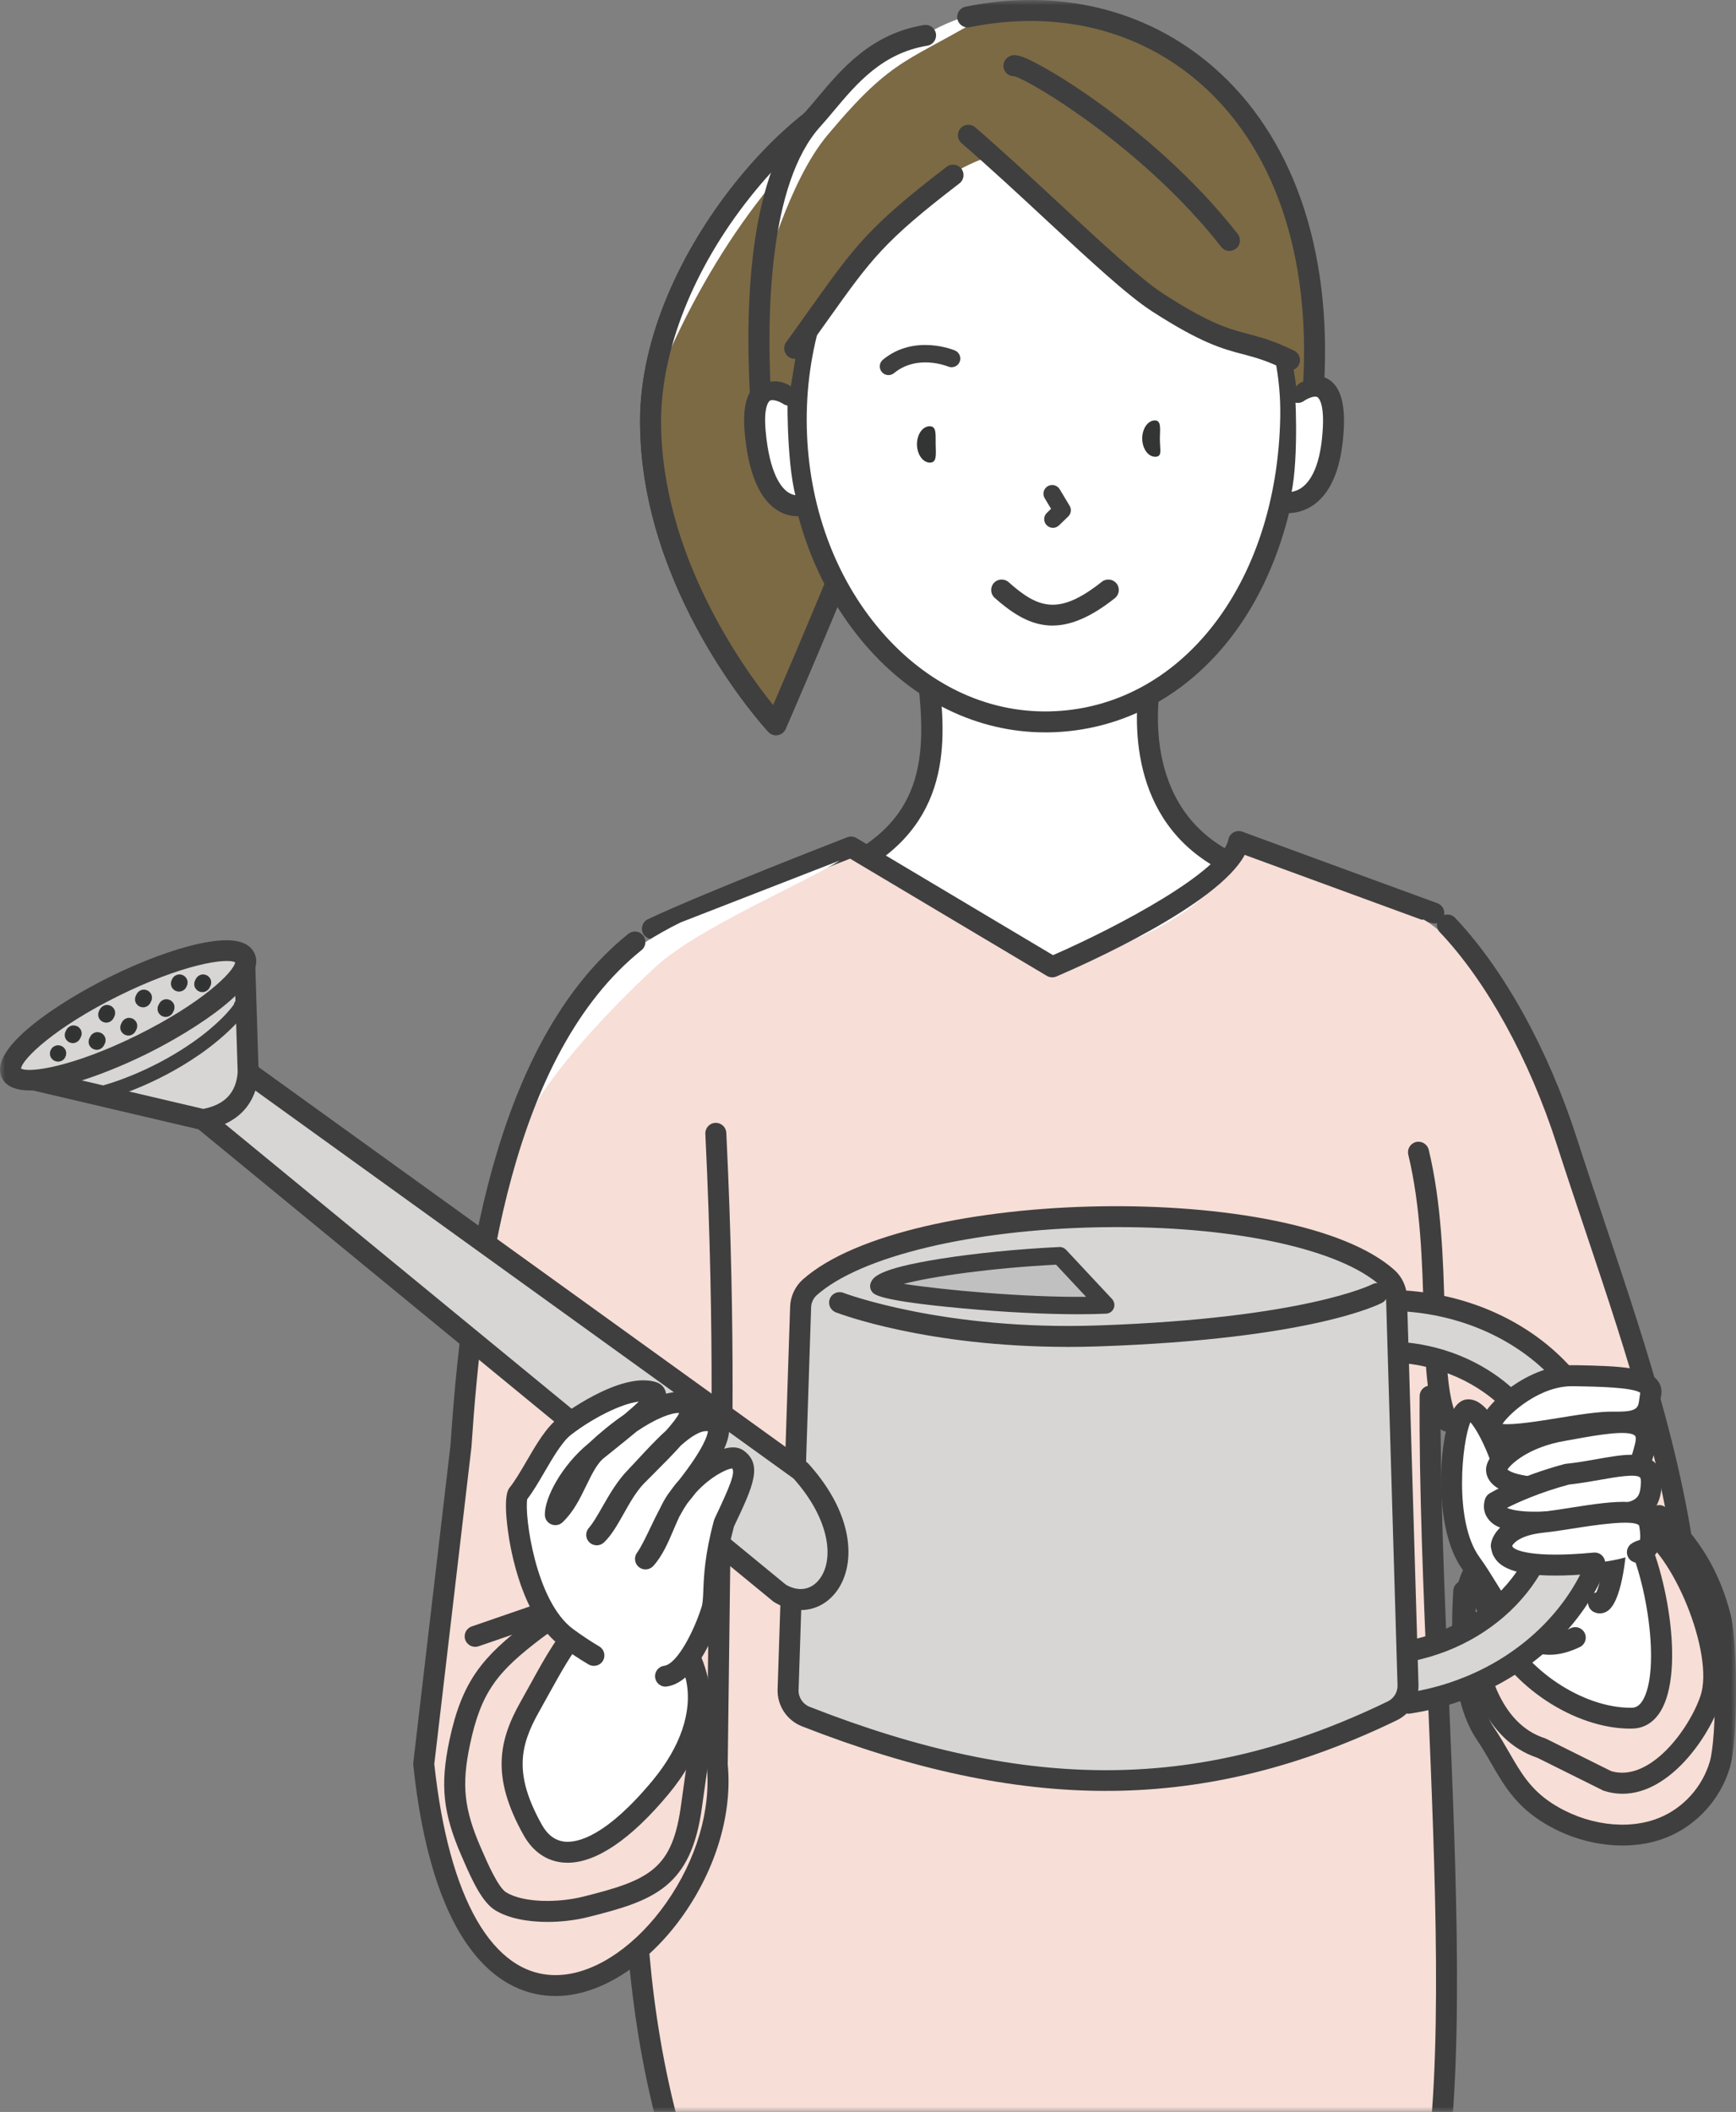 <svg width="171" height="208" viewBox="0 0 171 208" fill="none" xmlns="http://www.w3.org/2000/svg">
<rect x="0" y="0" width="171" height="208" fill="#808080" stroke="none"/>
<mask id="mask0_4462_1903" style="mask-type:alpha" maskUnits="userSpaceOnUse" x="0" y="0" width="171" height="208">
<rect width="171" height="208" fill="#D9D9D9"/>
</mask>
<g mask="url(#mask0_4462_1903)">
<g clip-path="url(#clip0_4462_1903)">
<path d="M88.802 41.498C82.772 56.864 76.442 71.378 76.442 71.378C76.442 71.378 64.082 58.001 64.082 41.498C64.082 24.994 80.322 8.491 87.148 8.491C93.975 8.491 95.081 25.496 88.802 41.498Z" fill="#7C6A45"/>
<path d="M76.441 72.409C76.155 72.409 75.879 72.288 75.679 72.075C75.162 71.519 63.047 58.211 63.047 41.498C63.047 24.785 79.573 7.46 87.147 7.46C88.88 7.46 90.397 8.336 91.53 9.996C95.359 15.59 94.583 29.592 89.763 41.872C83.794 57.08 77.451 71.642 77.388 71.787C77.251 72.106 76.958 72.333 76.613 72.391C76.555 72.402 76.499 72.405 76.441 72.405V72.409ZM87.147 9.521C84.463 9.521 79.036 12.93 73.867 19.445C68.305 26.448 65.118 34.485 65.118 41.498C65.118 54.572 73.219 65.798 76.158 69.44C77.936 65.317 83.012 53.431 87.843 41.123C92.905 28.221 92.816 15.524 89.828 11.16C89.073 10.057 88.198 9.525 87.151 9.525L87.147 9.521Z" fill="#3F3F3F"/>
<path d="M88.802 41.498C82.772 56.864 76.442 71.378 76.442 71.378C76.442 71.378 64.082 58.001 64.082 41.498C64.082 24.994 80.322 8.491 87.148 8.491C93.975 8.491 95.081 25.496 88.802 41.498Z" fill="#7C6A45"/>
<path d="M86.205 8.583C79.365 9.844 65.802 23.905 64.234 38.714C68.752 27.094 76.136 15.617 86.205 8.583Z" fill="white"/>
<path d="M76.441 72.409C76.155 72.409 75.879 72.288 75.679 72.075C75.162 71.519 63.047 58.211 63.047 41.498C63.047 24.785 79.573 7.46 87.147 7.46C88.88 7.46 90.397 8.336 91.53 9.996C95.359 15.59 94.583 29.592 89.763 41.872C83.794 57.08 77.451 71.642 77.388 71.787C77.251 72.106 76.958 72.333 76.613 72.391C76.555 72.402 76.499 72.405 76.441 72.405V72.409ZM87.147 9.521C84.463 9.521 79.036 12.93 73.867 19.445C68.305 26.448 65.118 34.485 65.118 41.498C65.118 54.572 73.219 65.798 76.158 69.44C77.936 65.317 83.012 53.431 87.843 41.123C92.905 28.221 92.816 15.524 89.828 11.16C89.073 10.057 88.198 9.525 87.151 9.525L87.147 9.521Z" fill="#3F3F3F"/>
<path d="M81.504 86.27C90.797 103.986 122.117 101.523 122.213 85.456C113.033 81.683 112.175 72.398 113.509 65.829L91.376 66.286C92.224 73.295 92.944 81.793 81.504 86.27Z" fill="white"/>
<path d="M104.004 99.592C95.058 99.592 85.245 95.63 80.586 86.751C80.451 86.493 80.431 86.187 80.534 85.912C80.638 85.638 80.851 85.421 81.123 85.315C91.285 81.336 91.313 74.402 90.348 66.413C90.313 66.124 90.403 65.832 90.593 65.612C90.785 65.392 91.061 65.262 91.351 65.258L113.483 64.801C113.793 64.794 114.097 64.932 114.3 65.172C114.5 65.413 114.583 65.732 114.52 66.038C113.855 69.316 112.47 80.343 122.604 84.511C122.994 84.672 123.245 85.05 123.245 85.469C123.207 91.933 118.476 96.929 110.592 98.839C108.521 99.341 106.292 99.599 104.007 99.599L104.004 99.592ZM82.97 86.778C88.621 96.21 100.992 99.031 110.103 96.829C116.719 95.228 120.799 91.252 121.154 86.122C111.33 81.641 111.592 71.464 112.274 66.887L92.536 67.296C93.246 73.498 93.625 82.061 82.97 86.778Z" fill="#3F3F3F"/>
<path d="M78.523 42.357C78.861 58.651 91.921 71.934 103.489 71.357C117.792 70.646 127.565 57.644 127.227 41.346C126.924 26.836 115.711 12.068 102.262 12.346C88.813 12.624 78.186 26.059 78.523 42.357Z" fill="white"/>
<path d="M102.954 72.13C96.297 72.13 90.011 69.072 85.208 63.485C80.346 57.829 77.575 50.239 77.407 42.116C77.238 33.997 79.695 26.3 84.326 20.445C89.005 14.531 95.335 11.195 102.155 11.054C108.002 10.934 113.888 13.524 118.736 18.349C124.801 24.386 128.333 32.894 128.178 41.106C128.016 49.734 125.438 57.582 120.921 63.203C116.414 68.811 110.204 71.979 103.43 72.127C103.271 72.127 103.116 72.13 102.958 72.13H102.954ZM102.544 13.109C102.427 13.109 102.313 13.109 102.196 13.112C96.007 13.239 90.236 16.297 85.945 21.72C81.611 27.2 79.309 34.43 79.471 42.072C79.629 49.72 82.224 56.85 86.776 62.142C91.283 67.385 97.186 70.203 103.381 70.062C116.238 69.784 125.797 57.589 126.107 41.065C126.251 33.402 122.947 25.455 117.272 19.806C112.923 15.48 107.706 13.109 102.544 13.109Z" fill="#3F3F3F"/>
<path d="M127.563 38.979C127.646 39.354 127.966 47.532 126.809 49.741C126.809 49.741 131.498 48.246 131.13 41.508C130.816 35.79 127.567 38.979 127.567 38.979H127.563Z" fill="white"/>
<path d="M126.871 50.538C126.437 50.538 126.14 50.473 126.071 50.452C125.516 50.315 125.182 49.755 125.32 49.201C125.458 48.655 126.009 48.318 126.561 48.449C126.619 48.459 127.453 48.617 128.294 47.975C129.114 47.346 130.13 45.806 130.306 42.051C130.427 39.536 129.824 39.141 129.751 39.103C129.452 38.945 128.745 39.268 128.449 39.484C127.991 39.821 127.343 39.725 127.002 39.268C126.664 38.811 126.76 38.165 127.219 37.825C127.412 37.68 129.162 36.45 130.727 37.282C131.957 37.938 132.494 39.529 132.37 42.147C132.195 45.844 131.223 48.37 129.49 49.655C128.514 50.38 127.536 50.535 126.874 50.535L126.871 50.538Z" fill="#3F3F3F"/>
<path d="M77.594 39.24C77.525 39.615 77.546 47.803 78.797 49.961C78.797 49.961 74.048 48.662 74.138 41.913C74.214 36.185 77.594 39.237 77.594 39.237V39.24Z" fill="white"/>
<path d="M78.527 50.837C77.99 50.837 77.259 50.713 76.494 50.208C74.761 49.06 73.703 46.504 73.355 42.608C73.121 40 73.593 38.385 74.795 37.68C76.322 36.783 78.121 37.941 78.32 38.075C78.793 38.395 78.917 39.034 78.6 39.508C78.279 39.979 77.638 40.103 77.163 39.786C76.804 39.549 76.122 39.295 75.843 39.46C75.774 39.501 75.192 39.924 75.416 42.429C75.795 46.679 76.973 48.054 77.638 48.494C78.228 48.882 78.737 48.765 78.744 48.765C79.289 48.59 79.871 48.889 80.043 49.432C80.219 49.974 79.919 50.555 79.375 50.727C79.309 50.748 78.989 50.84 78.527 50.84V50.837Z" fill="#3F3F3F"/>
<path d="M96.767 15.665C108.603 22.046 107.773 30.035 127.287 35.461L127.683 38.072C128.245 37.402 128.665 37.526 129.385 37.825C129.385 37.825 130.846 21.62 124.713 13.442C118.496 5.151 103.338 -3.357 91.743 3.062C91.743 3.062 85.53 2.735 78.976 13.665C72.743 24.063 74.876 38.055 74.876 38.055C76.419 36.91 78.001 38.096 77.894 38.072L78.473 34.567C78.473 34.567 87.298 19.084 96.767 15.665Z" fill="#7C6A45"/>
<path d="M97.964 1C95.827 1.299 93.732 1.962 91.744 3.062C91.744 3.062 85.531 2.735 78.977 13.665C76.158 18.363 75.052 23.795 74.684 28.337C75.359 26.829 77.644 17.93 81.499 13.318C88.24 5.254 89.415 6.271 97.964 1Z" fill="white"/>
<path d="M127.023 36.495C126.868 36.495 126.713 36.46 126.565 36.388C124.756 35.498 123.622 35.199 122.42 34.883C120.428 34.358 118.367 33.815 113.492 30.671C111.073 29.111 107.375 25.678 103.092 21.702C100.353 19.156 97.517 16.524 94.708 14.095C94.278 13.72 94.229 13.071 94.605 12.641C94.981 12.212 95.632 12.164 96.062 12.538C98.898 14.992 101.745 17.637 104.498 20.194C108.533 23.939 112.344 27.479 114.608 28.942C119.208 31.908 121.024 32.385 122.944 32.89C124.191 33.22 125.48 33.557 127.475 34.54C127.988 34.79 128.198 35.409 127.943 35.921C127.764 36.285 127.396 36.495 127.017 36.495H127.023Z" fill="#3F3F3F"/>
<path d="M78.275 35.337C78.064 35.337 77.854 35.275 77.671 35.141C77.21 34.808 77.103 34.165 77.437 33.701C78.323 32.478 79.095 31.396 79.787 30.423C84.219 24.204 85.555 22.328 93.247 16.424C93.698 16.078 94.349 16.163 94.697 16.613C95.045 17.064 94.963 17.713 94.508 18.06C87.061 23.774 85.876 25.434 81.472 31.619C80.776 32.595 80.004 33.681 79.115 34.911C78.912 35.189 78.598 35.34 78.275 35.34V35.337Z" fill="#3F3F3F"/>
<path d="M74.887 39.597C74.339 39.597 73.884 39.171 73.857 38.618C73.374 29.296 73.926 16.95 79.281 11.068C79.691 10.618 80.111 10.112 80.559 9.58C82.895 6.793 85.8 3.323 91.003 2.467C91.569 2.374 92.099 2.756 92.192 3.316C92.285 3.879 91.903 4.409 91.341 4.501C86.896 5.23 84.374 8.243 82.148 10.899C81.686 11.449 81.252 11.971 80.814 12.452C75.68 18.095 75.545 31.203 75.924 38.512C75.955 39.079 75.514 39.563 74.946 39.594C74.928 39.594 74.911 39.594 74.891 39.594L74.887 39.597Z" fill="#3F3F3F"/>
<path d="M129.392 38.855C129.371 38.855 129.35 38.855 129.333 38.855C128.764 38.824 128.327 38.337 128.361 37.766C129.095 24.987 125.456 14.456 118.113 8.113C112.059 2.883 104.041 0.955 95.526 2.68C94.964 2.794 94.42 2.433 94.306 1.876C94.192 1.319 94.554 0.773 95.112 0.66C104.265 -1.196 112.914 0.897 119.464 6.553C127.303 13.325 131.197 24.451 130.425 37.883C130.394 38.433 129.94 38.855 129.395 38.855H129.392Z" fill="#3F3F3F"/>
<path d="M121.108 24.716C120.802 24.716 120.495 24.578 120.292 24.317C112.756 14.672 101.625 7.999 99.923 7.511C99.527 7.525 99.148 7.322 98.955 6.951C98.693 6.446 98.893 5.824 99.403 5.563C99.875 5.323 100.371 5.264 102.821 6.635C104.424 7.532 106.35 8.779 108.252 10.15C112.008 12.858 117.425 17.294 121.922 23.046C122.273 23.496 122.19 24.142 121.742 24.492C121.553 24.64 121.329 24.709 121.108 24.709V24.716Z" fill="#3F3F3F"/>
<path d="M103.717 51.985C103.493 51.985 103.265 51.899 103.097 51.724C102.766 51.383 102.776 50.837 103.117 50.511L103.531 50.112L102.904 49.067C102.659 48.662 102.793 48.133 103.2 47.889C103.606 47.645 104.137 47.775 104.382 48.184L105.36 49.813C105.567 50.157 105.509 50.593 105.219 50.871L104.313 51.744C104.144 51.906 103.93 51.985 103.713 51.985H103.717Z" fill="#3F3F3F"/>
<path d="M103.676 61.612C101.616 61.612 99.838 60.534 97.977 58.877C97.553 58.499 97.515 57.847 97.894 57.42C98.273 56.994 98.928 56.96 99.355 57.338C102.322 59.987 104.352 60.609 108.532 57.3C108.98 56.946 109.627 57.022 109.982 57.465C110.337 57.912 110.261 58.558 109.817 58.912C107.415 60.815 105.441 61.609 103.673 61.609L103.676 61.612Z" fill="#3F3F3F"/>
<path d="M87.523 36.945C87.275 36.945 87.03 36.838 86.858 36.632C86.555 36.268 86.606 35.725 86.972 35.423C90.056 32.88 93.905 34.45 94.067 34.519C94.504 34.705 94.711 35.206 94.528 35.643C94.346 36.079 93.839 36.285 93.401 36.103C93.274 36.051 90.338 34.876 88.067 36.746C87.905 36.88 87.712 36.941 87.519 36.941L87.523 36.945Z" fill="#3F3F3F"/>
<path d="M114.252 43.35C114.262 44.339 114.497 44.978 113.797 44.985C113.098 44.992 112.526 44.198 112.512 43.209C112.502 42.219 113.06 41.412 113.756 41.405C114.455 41.398 114.238 42.36 114.249 43.35H114.252Z" fill="#333535"/>
<path d="M92.168 43.769C92.178 44.758 92.309 45.552 91.61 45.559C90.91 45.566 90.338 44.772 90.324 43.783C90.314 42.793 90.872 41.986 91.568 41.979C92.268 41.972 92.154 42.779 92.164 43.769H92.168Z" fill="#333535"/>
<path d="M140.309 90.613L122.015 82.875C120.017 91.72 103.652 95.224 103.652 95.224C103.652 95.224 92.708 89.534 84.618 83.411L65.689 91.331C64.514 107.697 57.233 207.918 68.143 216.69C73.911 217.669 113.721 219.734 141.157 215.824C145.643 192.631 141.06 159.38 140.688 107.704L140.313 90.613H140.309Z" fill="#F7DED6"/>
<path d="M107.617 219.088C98.234 219.088 89.241 218.666 80.388 218.25C76.153 218.051 72.149 217.862 68.097 217.721C67.677 217.707 67.305 217.436 67.163 217.044C58.704 193.795 61.615 170.224 63.542 154.624C64.324 148.274 64.944 143.261 64.686 139.797C64.644 139.23 65.072 138.735 65.64 138.694C66.209 138.65 66.705 139.079 66.746 139.646C67.019 143.312 66.388 148.415 65.592 154.878C63.707 170.131 60.871 193.112 68.872 215.687C72.701 215.828 76.488 216.006 80.488 216.192C99.051 217.065 118.237 217.965 140.26 214.91C142.176 203.385 141.39 184.741 140.632 166.702C140.208 156.644 139.771 146.243 139.839 137.488C139.843 136.921 140.305 136.464 140.873 136.464H140.88C141.452 136.468 141.91 136.935 141.907 137.502C141.838 146.206 142.276 156.579 142.696 166.612C143.475 185.154 144.281 204.327 142.165 216.006C142.086 216.443 141.735 216.779 141.294 216.845C129.337 218.549 118.227 219.088 107.617 219.088Z" fill="#3F3F3F"/>
<path d="M103.647 96.255C103.464 96.255 103.278 96.207 103.116 96.111L83.737 84.566C81.256 85.528 69.643 90.067 64.705 92.393C64.188 92.637 63.572 92.417 63.33 91.902C63.086 91.386 63.306 90.771 63.823 90.531C69.405 87.899 82.892 82.683 83.461 82.459C83.757 82.346 84.091 82.373 84.364 82.535L103.722 94.07C110.297 91.204 120.411 85.772 120.996 82.686C121.052 82.387 121.241 82.126 121.506 81.978C121.772 81.831 122.092 81.806 122.378 81.913C123.322 82.27 141.003 88.744 141.565 88.947C141.572 88.947 141.579 88.95 141.585 88.954C141.933 89.084 142.188 89.39 142.25 89.751C142.312 90.115 142.171 90.483 141.885 90.716C141.565 90.981 141.351 91.015 140.869 90.871V90.881C140.827 90.867 140.793 90.854 140.758 90.837C140.576 90.778 140.355 90.696 140.083 90.599L131.603 87.493C128.839 86.48 124.542 84.906 122.609 84.195C119.963 89.153 106.834 94.98 104.053 96.173C103.922 96.228 103.784 96.255 103.647 96.255Z" fill="#3F3F3F"/>
<path d="M64.162 143.622C63.631 143.622 63.176 143.213 63.131 142.677C62.383 133.719 62.763 125.929 63.159 117.686C63.317 114.411 63.479 111.027 63.576 107.484C63.59 106.914 64.075 106.474 64.637 106.481C65.209 106.495 65.657 106.969 65.643 107.539C65.547 111.102 65.385 114.501 65.226 117.782C64.833 125.957 64.458 133.681 65.195 142.505C65.243 143.072 64.82 143.57 64.251 143.618C64.224 143.618 64.192 143.622 64.165 143.622H64.162Z" fill="#3F3F3F"/>
<path d="M140.033 99.492C139.992 107.512 140.233 113.37 140.784 119.816C142.442 139.206 142.979 156.875 150.095 174.996C151.07 177.477 152.9 178.745 159.633 180.429C160.598 180.669 165.36 177.402 165.55 176.429C169.754 154.82 161.084 134.317 154.337 113.357C151.966 105.99 145.777 93.846 140.309 90.61C139.186 89.946 140.047 96.929 140.033 99.492Z" fill="#F7DED6"/>
<path d="M142.572 140.996C142.186 140.996 141.817 140.78 141.638 140.412C140.487 138.021 140.37 133.901 140.232 129.135C140.094 124.29 139.939 118.796 138.719 113.717C138.588 113.164 138.93 112.607 139.484 112.473C140.039 112.343 140.597 112.683 140.732 113.236C142 118.521 142.158 124.129 142.3 129.077C142.427 133.609 142.541 137.523 143.502 139.519C143.75 140.031 143.533 140.649 143.016 140.893C142.872 140.962 142.72 140.996 142.568 140.996H142.572Z" fill="#3F3F3F"/>
<path d="M166.484 159.96C165.947 159.96 165.492 159.544 165.454 159.002C164.579 146.319 160.303 133.571 156.168 121.242C155.234 118.459 154.269 115.58 153.352 112.731C150.637 104.292 146.433 96.664 141.822 91.805C141.43 91.393 141.447 90.74 141.864 90.349C142.277 89.957 142.932 89.977 143.325 90.39C148.142 95.465 152.515 103.378 155.323 112.102C156.236 114.937 157.198 117.81 158.132 120.59C162.308 133.042 166.622 145.917 167.518 158.861C167.556 159.428 167.129 159.922 166.557 159.96C166.533 159.96 166.508 159.96 166.484 159.96Z" fill="#3F3F3F"/>
<path d="M146.751 139.966C156.437 145.048 166.558 147.559 169.49 159.342C170.124 161.898 170.169 171.241 169.404 173.808C168.639 176.378 166.689 178.814 163.842 179.979C160.079 181.518 155.5 180.546 152.295 178.453C149.091 176.364 148.329 173.722 146.324 170.746C141.417 163.468 145.948 143.828 146.751 139.962V139.966Z" fill="#F7DED6"/>
<path d="M159.812 181.759C157.072 181.759 154.185 180.92 151.728 179.319C149.199 177.67 148.072 175.715 146.88 173.646C146.445 172.894 145.998 172.117 145.463 171.327C143.506 168.427 142.727 163.486 143.151 156.641C143.186 156.074 143.675 155.641 144.247 155.675C144.816 155.71 145.25 156.198 145.215 156.768C144.822 163.149 145.484 167.66 147.179 170.176C147.751 171.028 148.22 171.835 148.671 172.619C149.784 174.55 150.746 176.216 152.862 177.594C156.163 179.745 160.322 180.309 163.451 179.027C165.821 178.058 167.675 175.996 168.413 173.516C169.129 171.103 169.074 161.96 168.485 159.589C167.506 155.658 165.684 152.621 162.748 150.033C162.32 149.655 162.279 149.006 162.658 148.58C163.037 148.154 163.692 148.113 164.116 148.491C167.334 151.329 169.419 154.799 170.491 159.094C171.159 161.774 171.211 171.347 170.391 174.103C169.477 177.178 167.176 179.731 164.229 180.938C162.875 181.491 161.366 181.762 159.808 181.762L159.812 181.759Z" fill="#3F3F3F"/>
<path d="M145.002 161.829C145.37 162.846 146.159 170.337 151.845 172.172L158.292 175.385C163.017 176.924 167.32 170.794 168.485 167.334C169.991 162.87 165.797 152.054 161.425 150.02C160.074 149.391 158.52 149.398 157.031 149.48C154.629 149.607 152.203 149.896 149.974 150.796C145.105 152.761 143.224 156.94 145.002 161.833V161.829Z" fill="#F7DED6"/>
<path d="M159.821 176.663C159.218 176.663 158.602 176.57 157.971 176.364C157.957 176.361 157.943 176.354 157.93 176.35C157.895 176.337 155.736 175.262 151.451 173.127C146.073 171.337 144.705 165.169 144.188 162.84C144.129 162.572 144.06 162.266 144.029 162.18C142.055 156.747 144.184 152.016 149.587 149.837C152.089 148.827 154.728 148.57 156.979 148.449C158.509 148.367 160.273 148.343 161.865 149.085C166.568 151.277 171.189 162.561 169.466 167.664C168.302 171.124 164.466 176.663 159.821 176.663ZM158.681 174.426C162.495 175.587 166.389 170.317 167.506 167.008C168.887 162.908 164.746 152.707 160.986 150.954C159.825 150.415 158.364 150.439 157.085 150.507C155.008 150.617 152.582 150.851 150.363 151.748C146.035 153.493 144.394 157.132 145.973 161.479C146.048 161.685 146.11 161.967 146.203 162.393C146.696 164.609 147.844 169.798 152.161 171.189C152.21 171.206 152.258 171.224 152.306 171.248C152.306 171.248 157.978 174.076 158.681 174.423V174.426Z" fill="#3F3F3F"/>
<path d="M160.752 169.217C155.708 169.3 149.57 165.379 147.3 160.41C144.915 155.191 145.177 152.655 149.191 149.879C153.206 147.102 157.334 145.563 160.452 150.051C163.571 154.535 165.632 169.135 160.749 169.217H160.752Z" fill="white"/>
<path d="M160.592 170.248C155.099 170.248 148.745 166.063 146.357 160.836C144.048 155.782 143.721 152.404 148.6 149.033C152.198 146.549 157.425 143.886 161.302 149.463C163.855 153.136 166.029 163.788 163.752 168.214C162.901 169.866 161.66 170.231 160.764 170.244C160.706 170.244 160.647 170.244 160.588 170.244L160.592 170.248ZM155.675 148.25C154.083 148.25 152.174 149.075 149.782 150.731C146.299 153.14 145.982 155.043 148.242 159.988C150.289 164.465 155.916 168.19 160.592 168.19C160.64 168.19 160.688 168.19 160.733 168.19C161.067 168.183 161.505 168.076 161.915 167.279C163.652 163.901 161.977 154.057 159.603 150.645C158.493 149.051 157.236 148.253 155.671 148.253L155.675 148.25Z" fill="#3F3F3F"/>
<path d="M153.722 162.355C157.843 161.719 158.929 158.768 159.211 152.05C159.611 142.556 150.69 141.924 147.851 143.718C147.851 143.718 145.328 138.419 144.608 138.856C143.357 139.608 142.093 149.497 145.704 154.414C150.163 160.527 149.925 163.389 153.088 162.901L153.722 162.359V162.355Z" fill="white"/>
<path d="M152.635 162.974C149.31 162.974 147.332 159.757 145.675 157.064C145.154 156.218 144.62 155.346 144.065 154.586C141.171 150.617 141.671 141.928 143.025 139.093C143.414 138.282 143.928 137.852 144.551 137.818C146.247 137.725 147.597 140.237 148.424 142.299C150.626 141.498 153.91 141.526 156.436 143.017C158.359 144.151 160.585 146.556 160.271 151.58C160.158 153.432 159.73 157.837 158.29 158.699C157.901 158.933 157.439 158.964 157.029 158.775C156.508 158.538 156.278 157.929 156.515 157.411C156.657 157.101 156.929 156.895 157.239 156.83C157.566 156.163 158.042 154.126 158.207 151.452C158.407 148.257 157.456 146.017 155.385 144.793C152.952 143.357 149.713 143.759 148.404 144.584C148.138 144.752 147.808 144.79 147.511 144.687C147.212 144.584 146.981 144.35 146.874 144.051C146.285 142.364 145.402 140.673 144.837 140.076C144.017 141.969 143.163 149.837 145.74 153.373C146.343 154.201 146.901 155.108 147.442 155.985C149.827 159.864 151.343 161.981 154.717 160.355C155.23 160.108 155.85 160.321 156.098 160.836C156.346 161.348 156.133 161.967 155.616 162.214C154.513 162.743 153.528 162.974 152.639 162.974H152.635Z" fill="#3F3F3F"/>
<path d="M151.121 157.758C151.059 157.758 150.993 157.751 150.928 157.74C150.366 157.634 149.998 157.094 150.104 156.538C150.508 154.407 155.028 150.545 156.403 149.411C156.844 149.047 157.496 149.112 157.858 149.549C158.219 149.989 158.157 150.638 157.72 150.999C155.177 153.095 152.32 155.95 152.134 156.916C152.041 157.411 151.607 157.754 151.117 157.754L151.121 157.758Z" fill="#3F3F3F"/>
<path d="M42.484 173.729L46.123 143.007C47.715 127.396 50.048 104.577 61.933 93.86C62.005 93.795 67.708 91.097 67.804 91.097L71.967 124.005L70.647 173.804C71.633 190.679 46.027 212.46 42.484 173.729Z" fill="#F7DED6"/>
<path d="M64.611 95.193C68.797 91.355 79.493 86.851 82.701 84.755L67.05 90.843C64.611 92.015 61.975 93.819 61.933 93.86C57.402 97.946 54.263 103.794 52.02 110.329C53.191 106.917 59.356 100.011 64.611 95.197V95.193Z" fill="white"/>
<path d="M66.851 161.362C70.338 166.118 68.863 172.138 68.133 177.742C67.192 184.954 64.212 186.181 57.651 187.813C55.256 188.408 51.448 188.542 49.329 187.263C48.137 186.545 46.982 183.69 46.431 182.425C44.687 178.433 44.384 175.845 45.277 171.615C46.428 166.159 48.206 163.95 52.675 160.551C57.344 157.002 62.985 156.101 66.844 161.352C66.844 161.352 66.848 161.359 66.851 161.359V161.362Z" fill="#F7DED6"/>
<path d="M53.921 189.284C52.039 189.284 50.148 188.961 48.797 188.146C47.525 187.38 46.536 185.27 45.63 183.171L45.485 182.838C43.631 178.598 43.335 175.818 44.269 171.402C45.516 165.499 47.584 163.128 52.05 159.73C55.161 157.363 58.48 156.29 61.391 156.71C63.858 157.064 65.974 158.421 67.68 160.744C67.68 160.744 67.687 160.75 67.687 160.754C70.988 165.255 70.209 170.602 69.455 175.777C69.351 176.481 69.251 177.182 69.158 177.876C68.114 185.892 64.389 187.198 57.901 188.813C56.733 189.105 55.33 189.284 53.921 189.284ZM60.12 158.682C57.994 158.682 55.609 159.613 53.304 161.369C49.01 164.633 47.394 166.606 46.292 171.825C45.451 175.801 45.706 178.182 47.38 182.013L47.529 182.353C47.946 183.319 49.055 185.889 49.865 186.377C51.622 187.439 55.058 187.39 57.401 186.806C64.048 185.154 66.267 184.075 67.108 177.601C67.201 176.897 67.304 176.185 67.408 175.471C68.1 170.708 68.817 165.784 66.016 161.963C66.009 161.953 65.998 161.939 65.992 161.933C64.644 160.101 62.99 159.022 61.092 158.747C60.775 158.703 60.447 158.679 60.116 158.679L60.12 158.682Z" fill="#3F3F3F"/>
<path d="M54.716 196.582C52.242 196.582 49.033 195.637 46.235 191.802C43.424 187.951 41.563 181.906 40.708 173.839C40.701 173.763 40.701 173.687 40.708 173.612L44.378 142.299C45.474 125.843 48.482 102.739 61.89 91.974C62.334 91.616 62.986 91.685 63.344 92.128C63.702 92.572 63.633 93.221 63.189 93.578C50.408 103.842 47.51 126.393 46.442 142.46C46.442 142.477 46.442 142.495 46.439 142.512L42.779 173.735C44.209 187.023 48.537 194.52 54.712 194.524C54.977 194.524 55.246 194.51 55.519 194.483C58.985 194.129 62.762 191.483 65.625 187.404C68.596 183.174 70.053 178.254 69.619 173.907C69.615 173.869 69.612 173.832 69.615 173.794L69.957 146.563C69.963 146.394 70.477 132.066 69.478 111.666C69.45 111.099 69.891 110.615 70.46 110.587C71.035 110.563 71.514 110.999 71.542 111.566C72.548 132.063 72.028 146.47 72.024 146.614L71.683 173.763C72.145 178.577 70.556 183.978 67.317 188.586C64.116 193.146 59.781 196.118 55.729 196.53C55.408 196.565 55.071 196.582 54.719 196.582H54.716Z" fill="#3F3F3F"/>
<path d="M46.805 162.19C46.378 162.19 45.974 161.922 45.826 161.496C45.64 160.957 45.926 160.373 46.467 160.184L54.407 157.448C54.947 157.263 55.533 157.548 55.723 158.088C55.909 158.627 55.623 159.211 55.082 159.4L47.143 162.135C47.032 162.173 46.915 162.194 46.805 162.194V162.19Z" fill="#3F3F3F"/>
<path d="M137.961 162.757C147.32 161.335 153.899 153.6 152.658 145.481C151.418 137.364 142.824 131.935 133.465 133.361L132.703 128.372C145.239 126.465 156.748 133.733 158.413 144.608C160.077 155.48 151.262 165.839 138.726 167.746L137.965 162.757H137.961Z" fill="#D7D6D5"/>
<path d="M138.726 168.777C138.506 168.777 138.292 168.708 138.113 168.578C137.893 168.416 137.744 168.172 137.703 167.904L136.942 162.915C136.855 162.352 137.245 161.826 137.806 161.74C146.586 160.403 152.792 153.181 151.638 145.639C151.083 142.013 148.923 138.842 145.553 136.715C142.138 134.557 137.899 133.729 133.62 134.382C133.347 134.423 133.072 134.354 132.851 134.193C132.631 134.031 132.483 133.787 132.441 133.519L131.68 128.53C131.638 128.259 131.707 127.984 131.869 127.764C132.031 127.544 132.276 127.396 132.545 127.355C145.625 125.369 157.685 133.035 159.433 144.453C160.284 150.013 158.595 155.607 154.681 160.208C150.801 164.767 145.191 167.808 138.882 168.767C138.83 168.774 138.778 168.777 138.726 168.777ZM139.137 163.599L139.588 166.554C144.988 165.513 149.757 162.809 153.103 158.874C156.624 154.734 158.147 149.724 157.386 144.766C155.856 134.767 145.436 127.977 133.878 129.259L134.33 132.214C138.751 131.76 143.092 132.726 146.652 134.976C150.532 137.426 153.027 141.103 153.675 145.329C154.953 153.696 148.492 161.699 139.13 163.599H139.137Z" fill="#3F3F3F"/>
<path d="M137.147 168.492C118.694 177.44 101.248 177.635 79.374 169.055C78.292 168.629 77.593 167.571 77.63 166.41L78.864 128.726C78.888 127.984 79.209 127.276 79.767 126.781C89.563 118.088 127.099 117.253 136.678 125.854C137.23 126.348 137.543 127.053 137.564 127.792L138.694 165.939C138.725 167.018 138.122 168.018 137.15 168.489L137.147 168.492Z" fill="#D7D6D5"/>
<path d="M108.935 176.381C99.71 176.381 89.907 174.296 78.994 170.018C77.505 169.433 76.544 167.973 76.596 166.379L77.829 128.695C77.864 127.664 78.319 126.689 79.077 126.015C89.394 116.861 127.529 116.257 137.367 125.091C138.114 125.764 138.562 126.737 138.593 127.764L139.724 165.912C139.768 167.392 138.931 168.77 137.598 169.42C128.135 174.007 118.962 176.285 109.552 176.378C109.345 176.378 109.142 176.378 108.935 176.378V176.381ZM110.12 120.851C109.524 120.851 108.928 120.858 108.322 120.868C95.706 121.105 84.766 123.73 80.452 127.558C80.114 127.857 79.911 128.297 79.897 128.764L78.663 166.448C78.639 167.169 79.077 167.836 79.752 168.1C101.392 176.587 118.421 176.429 136.695 167.568C137.301 167.276 137.68 166.65 137.66 165.977L136.529 127.829C136.516 127.362 136.319 126.926 135.985 126.627C132.026 123.074 121.988 120.854 110.12 120.854V120.851Z" fill="#3F3F3F"/>
<path d="M78.862 144.848C85.978 152.727 81.381 159.689 76.802 156.912L20.004 110.267L23.694 105.089L78.862 144.848Z" fill="#D7D6D5"/>
<path d="M78.879 158.569C78.018 158.569 77.125 158.314 76.264 157.792C76.222 157.768 76.181 157.737 76.143 157.706L19.349 111.061C18.932 110.718 18.849 110.109 19.163 109.67L22.853 104.491C23.012 104.268 23.256 104.117 23.529 104.072C23.801 104.028 24.08 104.093 24.304 104.254L79.472 144.013C79.531 144.055 79.586 144.106 79.634 144.158C84.365 149.398 84.3 154.456 82.236 156.94C81.343 158.015 80.151 158.569 78.883 158.569H78.879ZM77.401 156.067C78.614 156.775 79.823 156.61 80.644 155.624C82.198 153.755 81.839 149.728 78.169 145.618L23.935 106.532L21.406 110.078L77.401 156.064V156.067Z" fill="#3F3F3F"/>
<path d="M3.305 106.35L20.003 110.268C21.936 109.938 24.228 108.866 24.445 105.632L24.118 95.197L3.305 106.35Z" fill="#D7D6D5"/>
<path d="M20.004 111.298C19.924 111.298 19.845 111.288 19.766 111.271L3.067 107.354C2.65 107.254 2.337 106.91 2.278 106.484C2.223 106.058 2.437 105.646 2.812 105.443L23.625 94.29C23.939 94.121 24.321 94.125 24.631 94.303C24.941 94.482 25.138 94.809 25.148 95.166L25.476 105.601C25.476 105.636 25.476 105.667 25.476 105.701C25.272 108.752 23.391 110.735 20.179 111.285C20.121 111.295 20.062 111.298 20.004 111.298ZM6.199 105.969L20.031 109.213C22.154 108.79 23.26 107.611 23.412 105.608L23.139 96.891L6.199 105.969Z" fill="#3F3F3F"/>
<path d="M24.12 94.307C24.902 95.877 20.388 99.701 14.034 102.852C7.68 106.003 1.898 107.285 1.115 105.715C0.333 104.144 4.847 100.32 11.201 97.169C17.556 94.018 23.338 92.737 24.12 94.307Z" fill="#D7D6D5"/>
<path d="M2.987 107.398C1.647 107.398 0.627 107.048 0.192 106.172C-1.289 103.199 6.126 98.533 10.744 96.245C13.89 94.685 17.008 93.52 19.527 92.96C22.604 92.28 24.41 92.568 25.047 93.846C26.529 96.819 19.114 101.485 14.496 103.773C11.24 105.388 6.195 107.398 2.987 107.398ZM2.067 105.24C2.932 105.708 7.312 105.031 13.573 101.928C19.834 98.822 23.018 95.747 23.166 94.778C22.301 94.31 17.921 94.987 11.66 98.09C5.399 101.196 2.215 104.268 2.067 105.24Z" fill="#3F3F3F"/>
<path d="M108.908 128.523C100.848 128.905 86.258 127.307 86.575 126.651C87.175 125.403 96.317 124.056 104.377 123.678L108.908 128.527V128.523Z" fill="#C1C0C0"/>
<path d="M106.232 129.437C103.007 129.437 98.972 129.238 94.895 128.864C86.474 128.094 86.077 127.496 85.864 127.176C85.681 126.905 85.657 126.568 85.798 126.276C86.019 125.819 86.429 124.967 92.542 123.988C95.998 123.435 100.295 123.008 104.337 122.816C104.592 122.802 104.836 122.905 105.009 123.087L109.54 127.936C109.767 128.18 109.833 128.537 109.709 128.846C109.581 129.156 109.288 129.365 108.951 129.379C108.137 129.417 107.224 129.437 106.235 129.437H106.232ZM89.016 126.441C92.745 127.029 100.884 127.788 106.98 127.719L104.023 124.555C97.752 124.874 91.87 125.699 89.02 126.445L89.016 126.441Z" fill="#3F3F3F"/>
<path d="M105.153 132.65C91.304 132.65 82.71 129.396 82.328 129.248C81.797 129.042 81.531 128.444 81.738 127.915C81.945 127.386 82.544 127.121 83.075 127.328C83.21 127.379 92.992 131.059 108.14 130.54C128.512 129.843 135.107 126.52 135.169 126.486C135.673 126.221 136.3 126.414 136.565 126.915C136.83 127.417 136.641 128.039 136.141 128.307C135.869 128.451 129.208 131.884 108.213 132.602C107.169 132.636 106.149 132.654 105.156 132.654L105.153 132.65Z" fill="#3F3F3F"/>
<path d="M11.036 100.189C11.06 100.141 11.084 100.09 11.108 100.042C11.149 99.966 11.166 99.884 11.163 99.801C11.173 99.719 11.163 99.64 11.132 99.564C11.108 99.485 11.066 99.416 11.005 99.361C10.953 99.293 10.887 99.241 10.808 99.207C10.753 99.19 10.701 99.172 10.646 99.155C10.536 99.135 10.429 99.145 10.326 99.183C10.171 99.245 10.04 99.351 9.967 99.502C9.943 99.55 9.919 99.602 9.895 99.65C9.854 99.726 9.836 99.808 9.84 99.891C9.829 99.973 9.84 100.052 9.871 100.128C9.895 100.207 9.936 100.275 9.998 100.33C10.05 100.399 10.116 100.451 10.195 100.485C10.25 100.502 10.302 100.519 10.357 100.537C10.467 100.557 10.574 100.547 10.677 100.512C10.832 100.451 10.963 100.344 11.036 100.193V100.189Z" fill="#313333"/>
<path d="M10.468 100.719C10.42 100.719 10.375 100.715 10.327 100.705L10.144 100.646C10.02 100.595 9.934 100.523 9.865 100.433C9.803 100.378 9.745 100.286 9.714 100.179C9.676 100.086 9.662 99.98 9.679 99.867C9.672 99.781 9.7 99.671 9.755 99.567L9.824 99.427C9.914 99.245 10.069 99.104 10.272 99.021C10.41 98.973 10.548 98.963 10.685 98.987L10.868 99.045C10.989 99.097 11.078 99.165 11.147 99.258C11.209 99.313 11.268 99.406 11.299 99.513C11.337 99.605 11.35 99.715 11.333 99.825C11.34 99.911 11.312 100.021 11.257 100.124L11.188 100.265C11.099 100.447 10.944 100.588 10.741 100.671C10.648 100.701 10.558 100.719 10.465 100.719H10.468ZM10.548 99.317C10.499 99.317 10.444 99.324 10.389 99.344C10.268 99.392 10.179 99.471 10.131 99.578L10.058 99.726C10.031 99.781 10.017 99.832 10.02 99.887C10.014 99.97 10.02 100.018 10.038 100.069C10.058 100.135 10.086 100.176 10.124 100.214C10.175 100.279 10.217 100.31 10.268 100.334L10.413 100.378C10.472 100.385 10.548 100.378 10.623 100.354C10.741 100.306 10.834 100.227 10.882 100.124L10.954 99.976C10.982 99.921 10.995 99.87 10.992 99.815C10.999 99.733 10.992 99.684 10.975 99.633C10.954 99.567 10.927 99.526 10.889 99.492C10.837 99.427 10.796 99.396 10.744 99.372L10.599 99.327C10.599 99.327 10.568 99.324 10.548 99.324V99.317Z" fill="#333535"/>
<path d="M14.664 98.681C14.688 98.633 14.713 98.581 14.737 98.533C14.778 98.458 14.795 98.375 14.792 98.293C14.802 98.21 14.792 98.131 14.761 98.056C14.737 97.977 14.695 97.908 14.633 97.853C14.582 97.784 14.516 97.733 14.437 97.698C14.382 97.681 14.33 97.664 14.275 97.647C14.165 97.626 14.058 97.636 13.955 97.671C13.8 97.733 13.669 97.839 13.596 97.99C13.572 98.038 13.548 98.09 13.524 98.138C13.482 98.214 13.465 98.296 13.469 98.379C13.458 98.461 13.469 98.54 13.5 98.616C13.524 98.695 13.565 98.763 13.627 98.819C13.679 98.887 13.744 98.939 13.824 98.973C13.879 98.99 13.931 99.007 13.986 99.025C14.096 99.045 14.203 99.035 14.306 99.001C14.461 98.939 14.592 98.832 14.664 98.681Z" fill="#313333"/>
<path d="M14.097 99.21C14.049 99.21 14.004 99.207 13.956 99.197L13.773 99.138C13.649 99.087 13.563 99.014 13.494 98.925C13.432 98.87 13.374 98.777 13.343 98.671C13.305 98.578 13.291 98.468 13.308 98.358C13.301 98.272 13.329 98.162 13.384 98.059L13.453 97.918C13.542 97.736 13.697 97.595 13.901 97.513C14.039 97.465 14.177 97.454 14.314 97.478L14.497 97.537C14.617 97.588 14.707 97.657 14.776 97.75C14.838 97.805 14.897 97.898 14.928 98.004C14.966 98.097 14.979 98.203 14.962 98.317C14.969 98.403 14.941 98.513 14.886 98.616L14.817 98.757C14.728 98.939 14.573 99.08 14.369 99.162C14.276 99.193 14.187 99.21 14.094 99.21H14.097ZM14.177 97.808C14.128 97.808 14.073 97.815 14.018 97.836C13.897 97.884 13.808 97.963 13.759 98.069L13.687 98.217C13.66 98.272 13.646 98.324 13.649 98.379C13.642 98.461 13.649 98.509 13.666 98.561C13.687 98.626 13.715 98.667 13.753 98.702C13.804 98.767 13.846 98.798 13.897 98.822L14.042 98.867C14.097 98.874 14.177 98.867 14.252 98.843C14.369 98.794 14.463 98.715 14.511 98.612L14.583 98.465C14.611 98.41 14.624 98.358 14.621 98.303C14.628 98.221 14.621 98.172 14.604 98.121C14.583 98.056 14.556 98.014 14.518 97.98C14.466 97.915 14.425 97.884 14.373 97.86L14.228 97.815C14.228 97.815 14.197 97.812 14.177 97.812V97.808Z" fill="#333535"/>
<path d="M18.2 97.128C18.213 97.097 18.231 97.066 18.244 97.032C18.286 96.956 18.303 96.874 18.299 96.791C18.31 96.709 18.299 96.63 18.268 96.554C18.244 96.475 18.203 96.406 18.141 96.351C18.089 96.283 18.024 96.231 17.945 96.197C17.89 96.18 17.838 96.162 17.783 96.145C17.672 96.125 17.566 96.135 17.462 96.169C17.414 96.193 17.366 96.217 17.317 96.241C17.224 96.307 17.152 96.389 17.104 96.489C17.09 96.52 17.073 96.551 17.059 96.585C17.018 96.661 17 96.743 17.004 96.826C16.994 96.908 17.004 96.987 17.035 97.063C17.059 97.142 17.1 97.21 17.162 97.265C17.214 97.334 17.279 97.386 17.359 97.42C17.414 97.437 17.466 97.454 17.521 97.472C17.631 97.492 17.738 97.482 17.841 97.448C17.89 97.423 17.938 97.399 17.986 97.375C18.079 97.31 18.151 97.228 18.2 97.128Z" fill="#313333"/>
<path d="M17.629 97.657C17.584 97.657 17.539 97.654 17.491 97.647L17.308 97.588C17.184 97.537 17.098 97.465 17.029 97.375C16.967 97.32 16.909 97.228 16.878 97.121C16.84 97.028 16.826 96.918 16.843 96.808C16.836 96.722 16.864 96.612 16.919 96.509L16.96 96.42C17.023 96.29 17.116 96.186 17.233 96.104L17.395 96.022C17.546 95.966 17.684 95.956 17.822 95.98L18.005 96.039C18.125 96.09 18.215 96.162 18.284 96.252C18.346 96.307 18.404 96.399 18.435 96.506C18.473 96.599 18.487 96.709 18.47 96.819C18.477 96.904 18.449 97.014 18.394 97.118L18.353 97.207C18.291 97.338 18.198 97.441 18.08 97.523L17.918 97.606C17.815 97.643 17.722 97.66 17.629 97.66V97.657ZM17.688 96.307C17.639 96.307 17.584 96.314 17.529 96.334L17.405 96.396C17.357 96.43 17.305 96.492 17.267 96.564L17.222 96.661C17.195 96.716 17.181 96.767 17.184 96.822C17.177 96.904 17.184 96.953 17.202 97.004C17.222 97.07 17.25 97.111 17.288 97.148C17.34 97.214 17.381 97.245 17.433 97.269L17.577 97.313C17.636 97.32 17.712 97.313 17.787 97.289L17.912 97.228C17.96 97.193 18.011 97.135 18.049 97.059L18.094 96.966C18.125 96.911 18.136 96.86 18.132 96.805C18.139 96.722 18.132 96.674 18.115 96.623C18.094 96.558 18.067 96.516 18.029 96.478C17.977 96.413 17.936 96.382 17.884 96.358L17.739 96.314C17.739 96.314 17.708 96.314 17.688 96.314V96.307Z" fill="#333535"/>
<path d="M20.493 97.186C20.517 97.138 20.541 97.087 20.565 97.039C20.606 96.963 20.623 96.88 20.62 96.798C20.63 96.716 20.62 96.636 20.589 96.561C20.565 96.482 20.524 96.413 20.462 96.358C20.41 96.29 20.344 96.238 20.265 96.204L20.103 96.152C19.993 96.131 19.886 96.142 19.783 96.176C19.628 96.238 19.497 96.344 19.424 96.496C19.4 96.544 19.376 96.595 19.352 96.643C19.311 96.719 19.293 96.802 19.297 96.884C19.287 96.966 19.297 97.045 19.328 97.121C19.352 97.2 19.393 97.269 19.455 97.324C19.507 97.392 19.573 97.444 19.652 97.478C19.707 97.496 19.759 97.513 19.814 97.53C19.924 97.55 20.031 97.54 20.134 97.506C20.289 97.444 20.42 97.338 20.493 97.186Z" fill="#313333"/>
<path d="M19.926 97.712C19.881 97.712 19.833 97.709 19.788 97.698L19.605 97.64C19.481 97.588 19.395 97.516 19.326 97.427C19.264 97.372 19.206 97.279 19.175 97.173C19.137 97.08 19.123 96.97 19.14 96.86C19.133 96.774 19.161 96.664 19.216 96.561L19.285 96.42C19.375 96.238 19.529 96.097 19.733 96.015C19.871 95.966 20.009 95.956 20.146 95.98L20.329 96.039C20.45 96.09 20.539 96.159 20.608 96.252C20.67 96.307 20.729 96.4 20.76 96.506C20.798 96.599 20.811 96.709 20.794 96.819C20.801 96.905 20.773 97.014 20.722 97.118L20.653 97.258C20.567 97.441 20.408 97.582 20.205 97.664C20.112 97.695 20.022 97.712 19.929 97.712H19.926ZM20.005 96.31C19.957 96.31 19.902 96.317 19.846 96.338C19.726 96.386 19.636 96.465 19.588 96.571L19.516 96.719C19.488 96.774 19.474 96.826 19.478 96.88C19.471 96.963 19.478 97.011 19.495 97.063C19.516 97.128 19.543 97.169 19.581 97.207C19.633 97.272 19.674 97.303 19.726 97.327L19.871 97.372C19.929 97.379 20.005 97.372 20.081 97.348C20.198 97.3 20.291 97.221 20.339 97.114L20.412 96.966C20.439 96.911 20.453 96.86 20.45 96.805C20.456 96.722 20.45 96.674 20.432 96.623C20.412 96.558 20.384 96.516 20.346 96.482C20.294 96.417 20.253 96.386 20.201 96.362L20.057 96.317C20.057 96.317 20.026 96.317 20.005 96.317V96.31Z" fill="#333535"/>
<path d="M16.879 99.626C16.903 99.578 16.927 99.526 16.952 99.478C16.993 99.403 17.01 99.32 17.007 99.238C17.017 99.155 17.007 99.076 16.976 99.001C16.952 98.921 16.91 98.853 16.848 98.798C16.797 98.729 16.731 98.677 16.652 98.643C16.597 98.626 16.545 98.609 16.49 98.592C16.38 98.571 16.273 98.581 16.169 98.616C16.014 98.677 15.883 98.784 15.811 98.935C15.787 98.983 15.763 99.035 15.739 99.083C15.697 99.159 15.68 99.241 15.684 99.323C15.673 99.406 15.684 99.485 15.715 99.561C15.739 99.64 15.78 99.708 15.842 99.763C15.894 99.832 15.959 99.884 16.038 99.918L16.2 99.969C16.311 99.99 16.418 99.98 16.521 99.942C16.676 99.88 16.807 99.774 16.879 99.623V99.626Z" fill="#313333"/>
<path d="M16.316 100.155C16.268 100.155 16.223 100.152 16.175 100.141L15.992 100.083C15.871 100.031 15.782 99.959 15.713 99.87C15.651 99.815 15.592 99.722 15.561 99.616C15.523 99.523 15.51 99.413 15.527 99.303C15.52 99.217 15.547 99.107 15.603 99.004L15.672 98.863C15.761 98.681 15.916 98.54 16.119 98.458C16.257 98.409 16.395 98.399 16.533 98.423L16.716 98.482C16.84 98.533 16.926 98.605 16.995 98.695C17.057 98.75 17.112 98.843 17.146 98.949C17.184 99.042 17.198 99.152 17.181 99.262C17.188 99.348 17.16 99.457 17.108 99.561L17.04 99.701C16.953 99.884 16.795 100.024 16.592 100.107C16.499 100.138 16.409 100.155 16.319 100.155H16.316ZM16.395 98.753C16.347 98.753 16.292 98.76 16.237 98.781C16.116 98.829 16.026 98.908 15.978 99.014L15.906 99.162C15.875 99.217 15.865 99.269 15.868 99.323C15.861 99.406 15.868 99.454 15.885 99.506C15.906 99.567 15.934 99.612 15.971 99.647C16.023 99.712 16.064 99.743 16.116 99.767L16.261 99.811C16.319 99.818 16.395 99.811 16.471 99.787C16.588 99.739 16.681 99.66 16.73 99.554L16.802 99.406C16.829 99.351 16.843 99.299 16.84 99.245C16.847 99.162 16.84 99.114 16.823 99.062C16.802 98.997 16.774 98.956 16.736 98.921C16.685 98.856 16.643 98.825 16.592 98.801L16.447 98.757C16.447 98.757 16.416 98.757 16.399 98.757L16.395 98.753Z" fill="#333535"/>
<path d="M13.207 101.464C13.232 101.416 13.256 101.365 13.28 101.317C13.321 101.241 13.338 101.158 13.335 101.076C13.345 100.994 13.335 100.915 13.304 100.839C13.28 100.76 13.238 100.691 13.176 100.636C13.125 100.567 13.059 100.516 12.98 100.482C12.925 100.464 12.873 100.447 12.818 100.43C12.708 100.409 12.601 100.42 12.498 100.454C12.342 100.516 12.211 100.622 12.139 100.774C12.115 100.822 12.091 100.873 12.067 100.921C12.025 100.997 12.008 101.079 12.012 101.162C12.001 101.244 12.012 101.323 12.043 101.399C12.067 101.478 12.108 101.547 12.17 101.602C12.222 101.67 12.287 101.722 12.367 101.756C12.422 101.774 12.473 101.791 12.529 101.808C12.639 101.829 12.746 101.818 12.849 101.784C13.004 101.722 13.135 101.615 13.207 101.464Z" fill="#313333"/>
<path d="M12.641 101.99C12.596 101.99 12.548 101.987 12.503 101.976L12.32 101.918C12.196 101.866 12.11 101.794 12.041 101.705C11.979 101.65 11.924 101.557 11.889 101.451C11.851 101.358 11.838 101.248 11.855 101.138C11.848 101.052 11.876 100.942 11.931 100.839L12 100.698C12.089 100.516 12.244 100.375 12.448 100.293C12.585 100.244 12.723 100.234 12.861 100.258L13.044 100.317C13.164 100.368 13.254 100.437 13.323 100.53C13.385 100.585 13.444 100.677 13.475 100.784C13.512 100.877 13.526 100.987 13.509 101.097C13.516 101.183 13.488 101.292 13.433 101.396L13.364 101.536C13.275 101.719 13.12 101.859 12.916 101.942C12.823 101.973 12.734 101.99 12.641 101.99ZM12.723 100.588C12.675 100.588 12.62 100.595 12.561 100.616C12.444 100.664 12.355 100.743 12.303 100.849L12.234 100.997C12.203 101.052 12.193 101.103 12.196 101.158C12.189 101.241 12.196 101.289 12.213 101.341C12.234 101.406 12.262 101.447 12.3 101.485C12.351 101.55 12.393 101.581 12.444 101.605L12.589 101.65C12.648 101.657 12.723 101.65 12.799 101.626C12.916 101.578 13.006 101.499 13.058 101.392L13.127 101.244C13.158 101.189 13.168 101.138 13.164 101.083C13.171 101 13.164 100.952 13.147 100.901C13.127 100.835 13.099 100.794 13.061 100.76C13.009 100.695 12.968 100.664 12.916 100.64L12.772 100.595C12.772 100.595 12.741 100.595 12.723 100.595V100.588Z" fill="#333535"/>
<path d="M10.094 102.87L10.166 102.722C10.208 102.646 10.225 102.564 10.222 102.481C10.232 102.399 10.222 102.32 10.191 102.244C10.166 102.165 10.125 102.096 10.063 102.041C10.011 101.973 9.946 101.921 9.867 101.887C9.812 101.87 9.76 101.852 9.705 101.835C9.594 101.815 9.488 101.825 9.384 101.859C9.229 101.921 9.098 102.028 9.026 102.179C9.002 102.227 8.978 102.279 8.954 102.327C8.912 102.402 8.895 102.485 8.898 102.567C8.888 102.65 8.898 102.729 8.929 102.804C8.954 102.883 8.995 102.952 9.057 103.007C9.109 103.076 9.174 103.127 9.253 103.162C9.308 103.179 9.36 103.196 9.415 103.213C9.526 103.234 9.632 103.223 9.736 103.189C9.891 103.127 10.022 103.021 10.094 102.87Z" fill="#313333"/>
<path d="M9.527 103.395C9.479 103.395 9.434 103.392 9.386 103.382L9.203 103.323C9.079 103.272 8.993 103.199 8.924 103.11C8.862 103.055 8.803 102.962 8.772 102.856C8.734 102.763 8.721 102.653 8.738 102.543C8.731 102.457 8.758 102.347 8.814 102.244L8.883 102.103C8.969 101.921 9.127 101.78 9.33 101.698C9.468 101.65 9.606 101.639 9.744 101.663L9.927 101.722C10.047 101.773 10.137 101.846 10.206 101.935C10.268 101.99 10.326 102.083 10.357 102.189C10.395 102.282 10.409 102.392 10.392 102.502C10.399 102.588 10.371 102.698 10.316 102.801L10.247 102.942C10.158 103.124 10.002 103.265 9.799 103.347C9.706 103.378 9.616 103.395 9.527 103.395ZM9.606 101.993C9.558 101.993 9.503 102 9.444 102.021C9.327 102.069 9.234 102.148 9.186 102.254L9.117 102.402C9.086 102.457 9.075 102.509 9.079 102.564C9.072 102.646 9.079 102.694 9.096 102.746C9.117 102.811 9.144 102.852 9.182 102.89C9.234 102.955 9.275 102.986 9.327 103.01L9.472 103.055C9.53 103.062 9.606 103.055 9.682 103.031C9.803 102.983 9.892 102.904 9.94 102.797L10.009 102.65C10.04 102.595 10.051 102.543 10.047 102.488C10.054 102.406 10.047 102.358 10.03 102.306C10.009 102.241 9.982 102.2 9.944 102.162C9.892 102.096 9.851 102.066 9.799 102.041L9.654 101.997C9.654 101.997 9.623 101.997 9.606 101.997V101.993Z" fill="#333535"/>
<path d="M7.739 102.206C7.763 102.158 7.787 102.107 7.811 102.059C7.852 101.983 7.87 101.901 7.866 101.818C7.876 101.736 7.866 101.657 7.835 101.581C7.811 101.502 7.77 101.433 7.708 101.378C7.656 101.31 7.59 101.258 7.511 101.224C7.456 101.207 7.404 101.189 7.349 101.172C7.239 101.152 7.132 101.162 7.029 101.196C6.874 101.258 6.743 101.365 6.67 101.516C6.646 101.564 6.622 101.615 6.598 101.664C6.557 101.739 6.539 101.822 6.543 101.904C6.533 101.987 6.543 102.066 6.574 102.141C6.598 102.22 6.639 102.289 6.701 102.344C6.753 102.413 6.819 102.464 6.898 102.499C6.953 102.516 7.005 102.533 7.06 102.55C7.17 102.571 7.277 102.56 7.38 102.523C7.535 102.461 7.666 102.354 7.739 102.203V102.206Z" fill="#313333"/>
<path d="M7.172 102.736C7.127 102.736 7.079 102.732 7.034 102.722L6.851 102.663C6.727 102.612 6.641 102.54 6.572 102.45C6.51 102.395 6.452 102.303 6.421 102.196C6.383 102.103 6.369 101.993 6.386 101.883C6.379 101.798 6.407 101.688 6.459 101.585L6.528 101.444C6.614 101.262 6.772 101.121 6.975 101.038C7.117 100.99 7.251 100.98 7.389 101.004L7.572 101.062C7.692 101.114 7.782 101.182 7.851 101.275C7.913 101.33 7.971 101.423 8.002 101.53C8.04 101.622 8.054 101.732 8.037 101.842C8.044 101.928 8.016 102.038 7.961 102.141L7.892 102.282C7.802 102.464 7.647 102.605 7.444 102.688C7.351 102.718 7.261 102.736 7.168 102.736H7.172ZM7.251 101.334C7.203 101.334 7.148 101.341 7.093 101.361C6.975 101.409 6.882 101.488 6.834 101.595L6.762 101.743C6.734 101.798 6.72 101.849 6.724 101.904C6.717 101.987 6.724 102.035 6.741 102.086C6.762 102.151 6.789 102.193 6.827 102.227C6.879 102.292 6.92 102.323 6.972 102.347L7.117 102.392C7.175 102.399 7.251 102.392 7.327 102.368C7.444 102.32 7.537 102.241 7.585 102.138L7.658 101.99C7.689 101.935 7.699 101.883 7.696 101.828C7.703 101.746 7.696 101.698 7.678 101.646C7.658 101.585 7.63 101.54 7.592 101.505C7.541 101.44 7.499 101.409 7.448 101.385L7.303 101.341C7.303 101.341 7.272 101.341 7.251 101.341V101.334Z" fill="#333535"/>
<path d="M6.282 104.028C6.282 104.028 6.285 104.017 6.289 104.014C6.33 103.938 6.347 103.856 6.344 103.773C6.354 103.691 6.344 103.612 6.313 103.536C6.289 103.457 6.247 103.388 6.185 103.333C6.133 103.265 6.068 103.213 5.989 103.179C5.934 103.162 5.882 103.144 5.827 103.127C5.716 103.107 5.61 103.117 5.506 103.151C5.458 103.175 5.41 103.199 5.362 103.223C5.269 103.289 5.196 103.371 5.148 103.471C5.148 103.474 5.144 103.481 5.141 103.485C5.1 103.56 5.082 103.643 5.086 103.725C5.076 103.808 5.086 103.887 5.117 103.962C5.141 104.041 5.182 104.11 5.244 104.165C5.296 104.234 5.362 104.285 5.441 104.32C5.496 104.337 5.548 104.354 5.603 104.371C5.713 104.392 5.82 104.381 5.923 104.347C5.971 104.323 6.02 104.299 6.068 104.275C6.161 104.21 6.233 104.127 6.282 104.028Z" fill="#313333"/>
<path d="M5.711 104.557C5.666 104.557 5.618 104.553 5.573 104.543L5.39 104.484C5.266 104.433 5.18 104.361 5.111 104.271C5.049 104.216 4.991 104.124 4.96 104.017C4.922 103.924 4.908 103.814 4.925 103.704C4.918 103.619 4.946 103.509 5.001 103.406C5.067 103.268 5.16 103.162 5.277 103.083L5.439 103C5.59 102.945 5.728 102.935 5.866 102.959L6.049 103.017C6.173 103.069 6.259 103.141 6.328 103.23C6.39 103.285 6.448 103.378 6.479 103.485C6.517 103.577 6.531 103.687 6.514 103.797C6.521 103.883 6.493 103.993 6.441 104.096L6.283 104.031L6.438 104.107C6.376 104.237 6.283 104.34 6.166 104.423L6.004 104.505C5.9 104.543 5.807 104.56 5.714 104.56L5.711 104.557ZM5.732 103.285C5.683 103.285 5.628 103.292 5.573 103.313L5.449 103.375C5.401 103.409 5.349 103.467 5.311 103.543C5.277 103.612 5.263 103.663 5.266 103.718C5.26 103.801 5.266 103.849 5.284 103.9C5.304 103.966 5.332 104.007 5.37 104.041C5.421 104.107 5.463 104.137 5.515 104.162L5.659 104.206C5.718 104.216 5.794 104.206 5.869 104.182L5.99 104.12C6.038 104.086 6.09 104.024 6.128 103.952L6.28 104.027L6.131 103.942C6.162 103.883 6.173 103.835 6.173 103.78C6.18 103.698 6.173 103.65 6.155 103.598C6.135 103.533 6.107 103.491 6.069 103.454C6.018 103.388 5.976 103.357 5.925 103.333L5.78 103.289C5.78 103.289 5.749 103.289 5.728 103.289L5.732 103.285Z" fill="#333535"/>
<path d="M10.504 108.199C10.197 108.199 9.918 107.993 9.839 107.684C9.743 107.316 9.963 106.941 10.332 106.845C10.373 106.835 14.567 105.718 18.912 102.705C21.469 100.928 22.716 99.403 23.037 98.925C23.064 98.76 23.15 98.606 23.292 98.496C23.509 98.327 23.781 98.289 24.019 98.389C24.25 98.489 24.412 98.712 24.439 98.959C24.518 99.733 22.258 102.055 19.694 103.832C15.139 106.993 10.856 108.127 10.676 108.175C10.618 108.189 10.559 108.196 10.501 108.196L10.504 108.199Z" fill="#3F3F3F"/>
<path d="M154.56 135.189C150.659 135.351 147.275 138.794 146.879 140.137C146.076 142.852 154.97 139.656 158.874 139.491C162.775 139.327 162.13 137.894 162.341 136.53C162.606 134.815 158.461 135.028 154.56 135.193V135.189Z" fill="white"/>
<path d="M148.579 142.316C147.404 142.316 146.605 142.096 146.136 141.529C145.912 141.254 145.581 140.663 145.916 139.777C146.539 138.11 150.616 134.372 154.988 134.454H155.261C159.561 134.54 162.249 134.653 163.272 135.959C163.62 136.402 163.741 136.959 163.61 137.526C163.572 137.691 163.548 137.873 163.524 138.069C163.276 139.976 162.414 141.148 158.917 141.086C157.659 141.065 155.698 141.385 153.803 141.694C151.587 142.055 149.861 142.319 148.579 142.319V142.316ZM147.99 140.24C149.055 140.378 151.767 139.935 153.469 139.66C155.457 139.337 157.514 139 158.955 139.028C161.301 139.069 161.36 138.674 161.474 137.808C161.498 137.615 161.529 137.399 161.573 137.172C160.822 136.629 157.339 136.564 155.223 136.526H154.951C151.753 136.45 148.72 139.144 147.993 140.244L147.99 140.24Z" fill="#3F3F3F"/>
<path d="M153.906 140.907C149.681 141.646 147.417 144.309 147.41 144.735C147.369 147.762 152.876 144.594 156.818 144.834C161.097 145.096 161.842 144.511 161.9 141.842C161.955 139.381 158.127 140.168 153.902 140.907H153.906Z" fill="white"/>
<path d="M152.96 147.604C150.545 147.604 148.26 147.219 147.161 146.298C146.513 145.755 146.379 145.151 146.379 144.738C146.379 143.055 149.397 140.649 153.729 139.893C154.084 139.832 154.442 139.766 154.804 139.701C158.24 139.079 161.203 138.543 162.574 140.01C163.188 140.667 163.35 141.574 163.06 142.711C162.25 145.855 161.403 146.494 156.996 147.264C155.738 147.484 154.328 147.607 152.96 147.607V147.604ZM148.491 144.731C149.122 145.34 152.647 145.927 156.637 145.23C160.448 144.563 160.493 144.384 161.055 142.196C161.151 141.814 161.155 141.515 161.058 141.412C160.455 140.77 157.147 141.368 155.173 141.725C154.807 141.79 154.446 141.855 154.084 141.921C150.635 142.522 148.846 144.151 148.488 144.731H148.491Z" fill="#3F3F3F"/>
<path d="M154.358 145.192C149.965 146.364 147.267 147.961 147.267 147.961C146.681 149.892 150.227 150.205 154.579 149.686C160.32 149.006 162.466 149.497 162.659 146.123C162.838 143.01 158.714 144.749 154.355 145.188L154.358 145.192Z" fill="white"/>
<path d="M151.219 150.944C147.721 150.944 146.942 150.02 146.646 149.666C146.184 149.116 146.05 148.405 146.274 147.662C146.35 147.415 146.515 147.205 146.736 147.075C146.849 147.006 149.606 145.391 154.089 144.195C154.144 144.182 154.196 144.171 154.251 144.164C155.288 144.061 156.308 143.879 157.297 143.704C159.778 143.264 161.735 142.921 162.907 143.958C163.482 144.47 163.748 145.219 163.693 146.185C163.479 149.865 161.029 150.095 157.318 150.442C156.546 150.514 155.671 150.597 154.699 150.71C153.31 150.875 152.163 150.944 151.219 150.944ZM148.438 148.504C148.986 148.765 150.664 149.116 154.458 148.666C155.454 148.549 156.343 148.463 157.128 148.391C161.191 148.009 161.529 147.838 161.632 146.068C161.649 145.786 161.611 145.566 161.539 145.501C161.115 145.127 159.12 145.477 157.662 145.735C156.711 145.903 155.633 146.092 154.547 146.209C151.608 146.999 149.451 147.992 148.441 148.504H148.438Z" fill="#3F3F3F"/>
<path d="M151.944 149.92C148.05 150.329 147.844 151.635 147.892 152.229C148.078 154.566 151.407 154.528 155.301 154.115C159.194 153.707 163.074 153.487 162.482 150.068C162.099 147.855 155.835 149.508 151.944 149.917V149.92Z" fill="white"/>
<path d="M161.289 153.909C160.979 153.909 160.669 153.768 160.466 153.504C160.121 153.05 160.207 152.404 160.659 152.061C160.927 151.858 161.206 151.769 161.41 151.703C161.451 151.689 161.499 151.676 161.537 151.662C161.568 151.538 161.62 151.164 161.458 150.246C160.945 149.6 156.958 150.226 155.042 150.525C153.974 150.693 152.961 150.851 152.044 150.947C149.697 151.195 149.081 152.002 148.946 152.246C148.953 152.27 148.96 152.291 148.967 152.311C149.167 152.844 148.891 153.438 148.357 153.638C147.823 153.834 147.227 153.562 147.027 153.03C146.954 152.834 146.899 152.621 146.861 152.404C146.848 152.318 146.844 152.232 146.851 152.146C146.875 151.865 147.216 149.384 151.827 148.899C152.692 148.81 153.677 148.655 154.721 148.49C158.991 147.824 163.026 147.192 163.495 149.899C163.887 152.16 163.477 153.219 162.03 153.672C161.982 153.689 161.916 153.71 161.882 153.72C161.699 153.851 161.489 153.913 161.282 153.913L161.289 153.909Z" fill="#3F3F3F"/>
<path d="M153.196 155.174C148.479 155.174 147.4 153.999 147.038 153.026C146.838 152.494 147.111 151.899 147.648 151.7C148.182 151.5 148.778 151.772 148.978 152.308C149.106 152.648 150.849 153.493 156.983 152.909C157.555 152.854 158.055 153.27 158.11 153.837C158.165 154.404 157.748 154.906 157.179 154.961C155.625 155.108 154.309 155.174 153.196 155.174Z" fill="#3F3F3F"/>
<path d="M65.052 176.048C58.884 183.466 54.459 183.786 52.464 180.209C49.649 175.158 50.004 171.959 52.206 168.066C55.514 162.214 57.939 156.363 63.587 159.136C69.235 161.908 71.099 168.774 65.052 176.048Z" fill="white"/>
<path d="M55.914 183.456C55.759 183.456 55.604 183.449 55.452 183.436C53.816 183.284 52.468 182.343 51.559 180.707C48.378 175.003 49.105 171.447 51.304 167.557C51.631 166.977 51.951 166.399 52.265 165.829C55.118 160.641 58.071 155.277 64.043 158.211C66.993 159.661 68.967 162.097 69.605 165.07C70.387 168.719 69.05 172.849 65.845 176.704C62.161 181.133 58.74 183.456 55.914 183.456ZM60.904 159.465C58.282 159.465 56.545 162.338 54.078 166.819C53.761 167.396 53.437 167.983 53.106 168.568C51.166 172.004 50.632 174.794 53.368 179.704C53.94 180.728 54.705 181.291 55.645 181.381C56.903 181.498 59.694 180.872 64.257 175.388C67.051 172.028 68.233 168.516 67.585 165.499C67.082 163.156 65.501 161.225 63.13 160.06C62.31 159.658 61.576 159.465 60.9 159.465H60.904Z" fill="#3F3F3F"/>
<path d="M58.505 163.039C57.685 162.558 56.807 161.981 55.866 161.293C51.345 157.988 50.477 147.824 51.025 147.144C52.458 145.364 53.922 141.807 55.618 140.498C57.654 138.924 61.962 136.399 64.291 137.1C65.649 137.509 62.075 140.175 58.667 142.934C56.097 145.017 54.681 147.996 54.712 149.178C56.545 147.436 57.058 144.457 58.667 142.934C62.217 139.584 65.907 137.646 67.492 138.234C69.353 138.924 65.918 142.141 62.658 145.422C60.925 147.168 59.939 149.837 58.781 151.164C60.101 149.92 60.98 147.199 62.658 145.422C65.339 142.58 67.964 139.381 70.139 139.976C71.848 140.443 69.928 143.718 66.9 147.405C65.607 148.978 65.091 151.851 63.585 153.528C64.546 152.205 65.559 149.312 66.9 147.405C68.912 144.539 71.903 143.178 72.63 143.687C73.836 144.532 73.247 145.951 71.331 149.985C69.932 155.153 70.545 157.249 70.087 158.593C70.087 158.593 68.164 164.719 65.559 165.076L58.509 163.035L58.505 163.039Z" fill="white"/>
<path d="M65.556 166.114C65.05 166.114 64.605 165.74 64.533 165.224C64.454 164.661 64.85 164.138 65.415 164.063C66.745 163.877 68.403 160.51 69.099 158.29C69.226 157.916 69.247 157.387 69.278 156.655C69.333 155.239 69.419 153.102 70.332 149.724C70.35 149.666 70.37 149.607 70.398 149.552C71.907 146.377 72.438 145.058 72.121 144.621C71.535 144.673 69.96 145.46 68.554 146.996C68.299 147.326 68.02 147.669 67.724 148.033C67.445 148.436 67.179 148.886 66.921 149.363C66.731 149.762 66.549 150.191 66.359 150.635C65.822 151.899 65.267 153.208 64.354 154.225C63.985 154.634 63.361 154.686 62.934 154.339C62.507 153.995 62.424 153.377 62.745 152.93C63.141 152.387 63.585 151.456 64.061 150.466C64.374 149.813 64.712 149.112 65.074 148.432C65.363 147.838 65.684 147.271 66.073 146.79C66.352 146.394 66.652 146.023 66.962 145.676C69.35 142.604 69.695 141.333 69.736 140.952C69.023 140.859 68.086 141.464 67.076 142.357C66.314 143.213 65.339 144.195 64.171 145.364L63.396 146.14C62.631 146.955 62.024 148.03 61.442 149.068C60.825 150.16 60.246 151.195 59.488 151.913C59.089 152.291 58.461 152.287 58.062 151.909C57.662 151.528 57.634 150.903 57.996 150.49C58.42 150.006 58.861 149.233 59.326 148.418C60.026 147.195 60.818 145.81 61.907 144.711C62.204 144.398 62.5 144.079 62.793 143.762C63.744 142.738 64.674 141.735 65.598 140.907C66.225 140.203 66.721 139.574 66.904 139.162C66.156 139.117 64.626 139.687 62.724 140.972C62.104 141.491 61.37 142.086 60.512 142.773C60.126 143.082 59.736 143.395 59.347 143.711C58.716 144.319 58.248 145.291 57.748 146.315C57.131 147.583 56.497 148.899 55.415 149.923C55.119 150.205 54.685 150.284 54.306 150.13C53.927 149.975 53.679 149.611 53.668 149.202C53.627 147.525 55.346 144.302 57.975 142.158C59.023 141.172 60.236 140.168 61.477 139.32C62.031 138.852 62.541 138.409 62.92 138.038C61.094 138.268 58.275 139.742 56.246 141.309C55.377 141.979 54.454 143.567 53.637 144.965C53.058 145.962 52.507 146.906 51.931 147.652C51.652 149.212 52.734 157.727 56.473 160.458C57.355 161.104 58.213 161.671 59.026 162.149C59.519 162.438 59.681 163.07 59.392 163.561C59.102 164.053 58.468 164.214 57.975 163.925C57.104 163.413 56.187 162.805 55.246 162.121C51.428 159.328 50.281 152.669 50.023 150.696C49.575 147.288 50.053 146.69 50.212 146.494C50.729 145.852 51.273 144.917 51.849 143.931C52.803 142.292 53.792 140.594 54.978 139.677C55.222 139.488 61.039 135.045 64.581 136.107C65.122 136.268 65.487 136.653 65.587 137.158C65.594 137.193 65.601 137.227 65.605 137.261C66.442 137.048 67.207 137.028 67.844 137.261C68.678 137.571 68.926 138.182 69.002 138.519C69.03 138.646 69.044 138.777 69.044 138.911C69.495 138.839 69.946 138.856 70.405 138.979C71.052 139.155 71.514 139.588 71.707 140.192C71.814 140.522 72.017 141.161 71.332 142.68C71.459 142.646 71.583 142.615 71.704 142.594C72.321 142.488 72.831 142.57 73.216 142.842C75.188 144.223 74.171 146.401 72.296 150.343C71.466 153.442 71.39 155.339 71.335 156.727C71.301 157.6 71.273 158.287 71.056 158.922C70.711 160.025 68.789 165.668 65.691 166.097C65.642 166.104 65.594 166.107 65.546 166.107L65.556 166.114Z" fill="#3F3F3F"/>
</g>
</g>
<defs>
<clipPath id="clip0_4462_1903">
<rect width="171" height="454" fill="white"/>
</clipPath>
</defs>
</svg>
